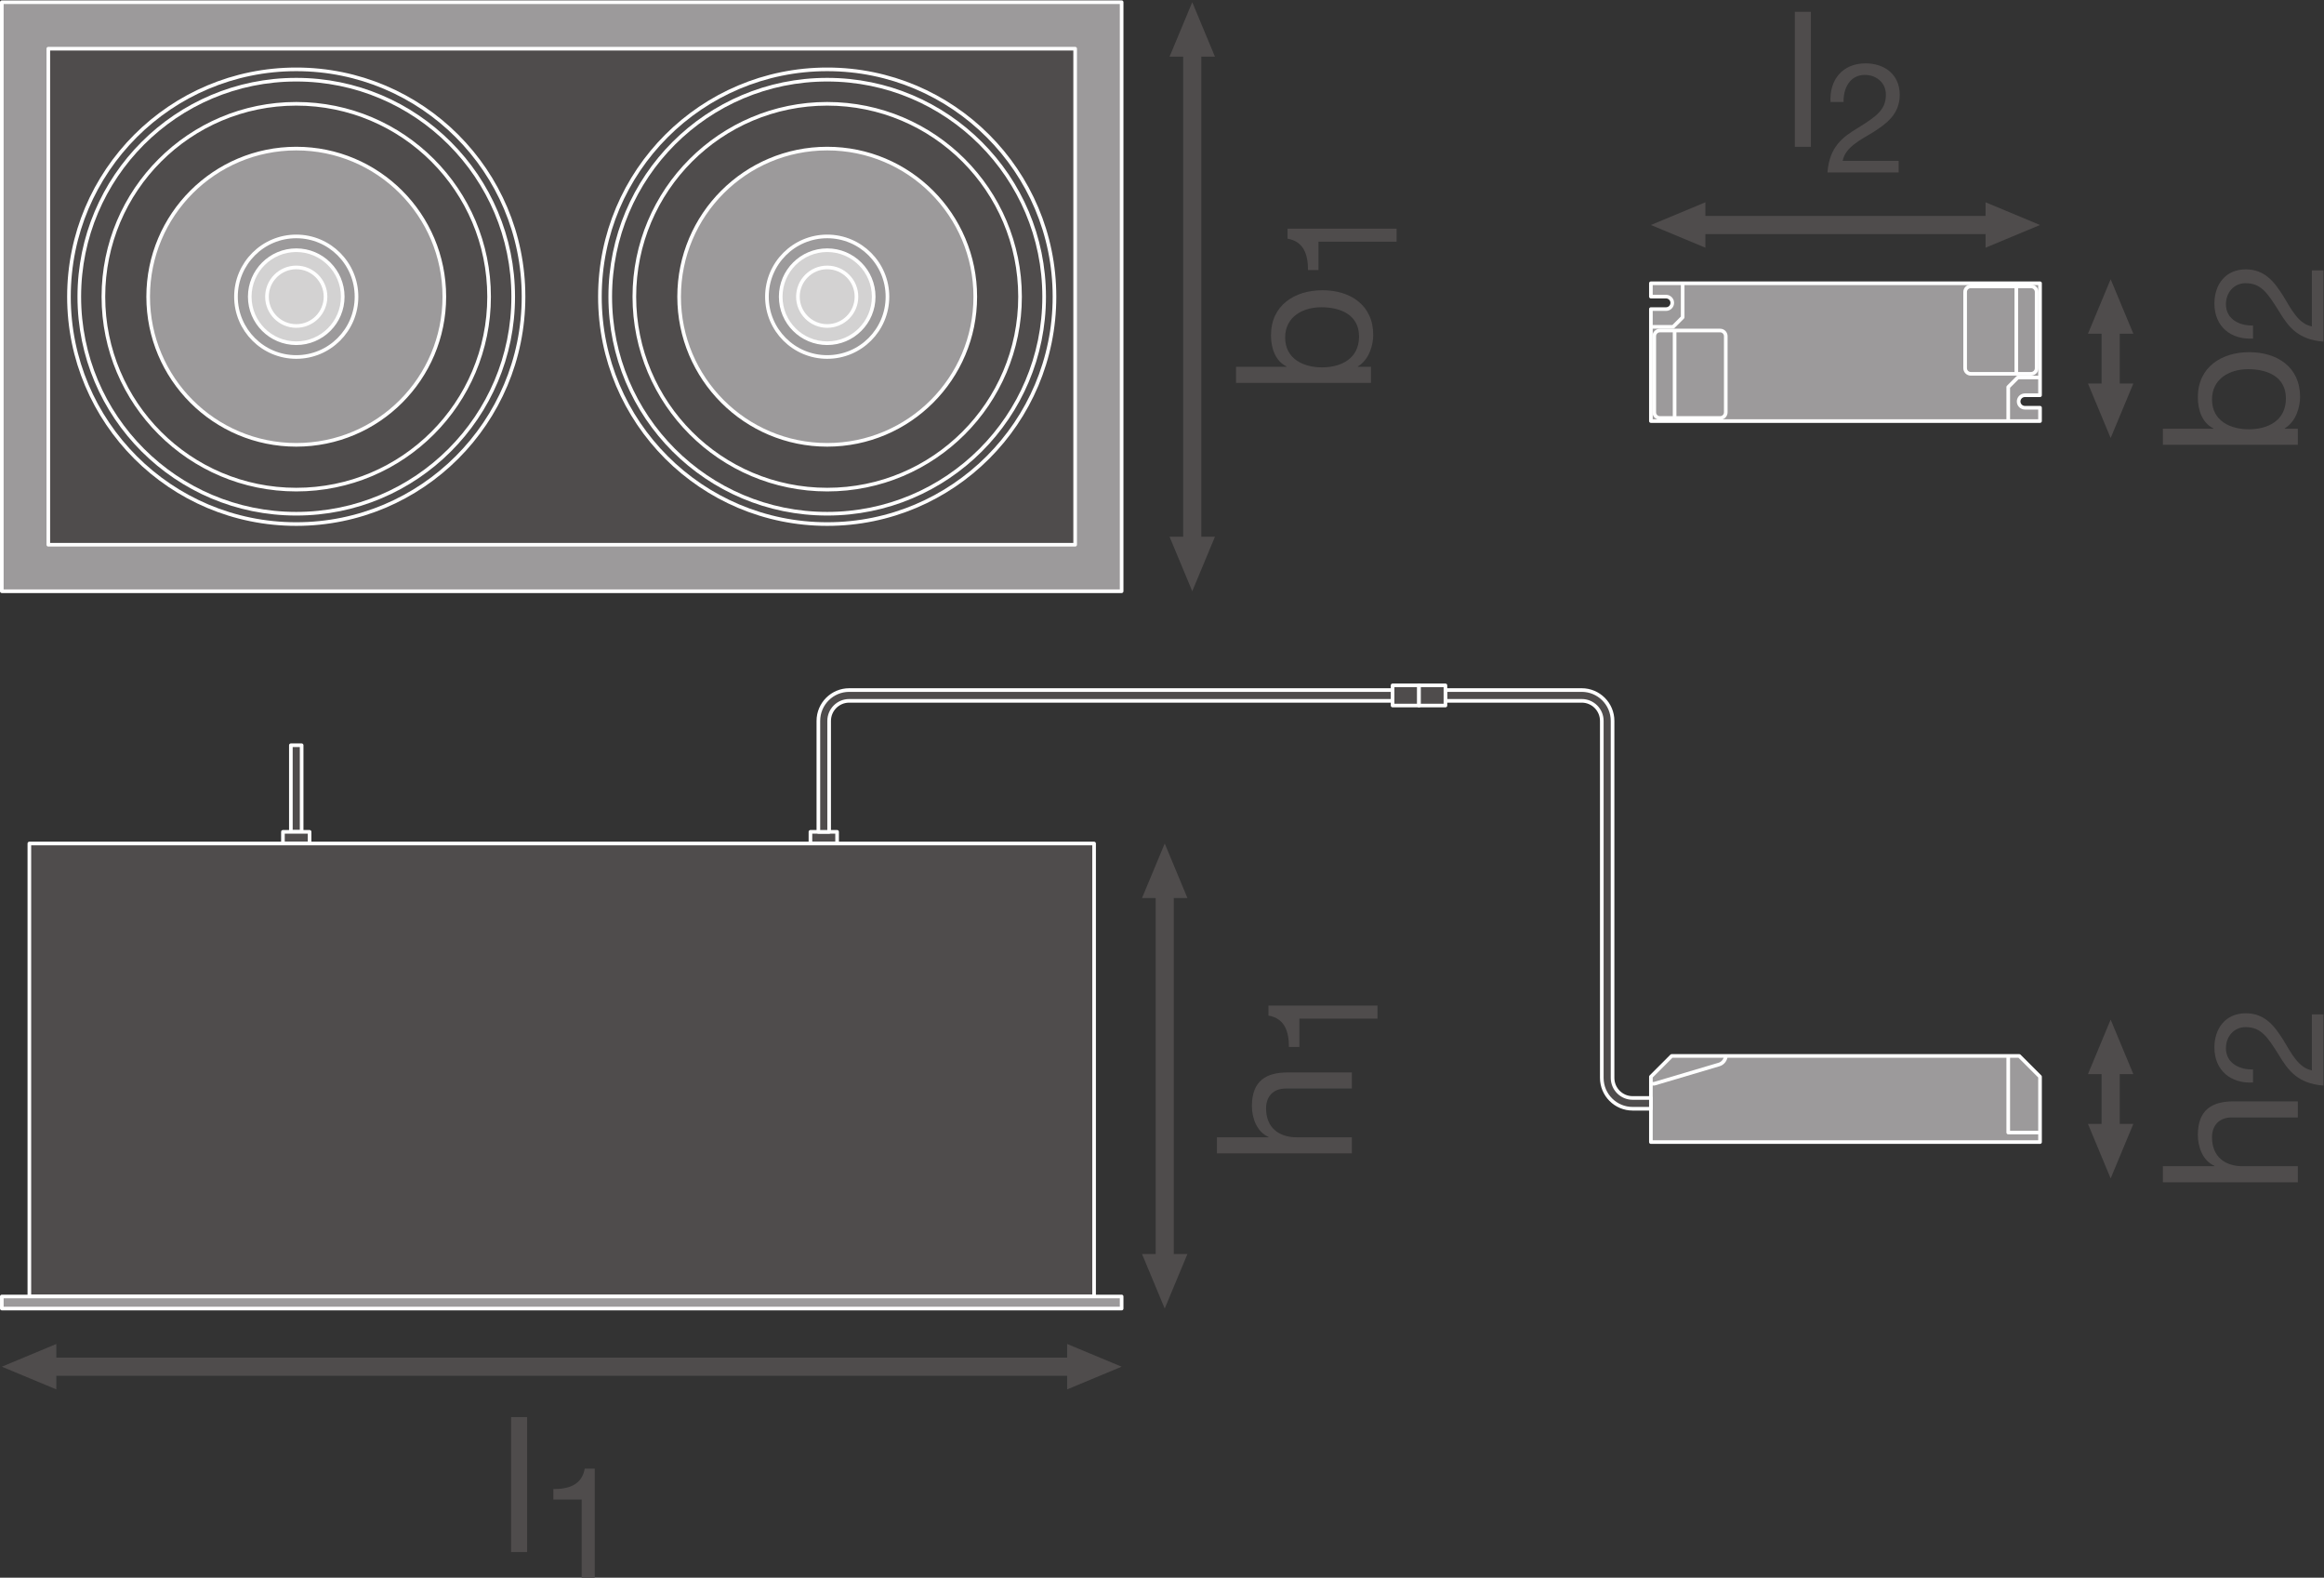 <?xml version="1.0" encoding="UTF-8" standalone="no"?>
<svg
   xmlns:dc="http://purl.org/dc/elements/1.1/"
   xmlns:cc="http://creativecommons.org/ns#"
   xmlns:rdf="http://www.w3.org/1999/02/22-rdf-syntax-ns#"
   xmlns:svg="http://www.w3.org/2000/svg"
   xmlns="http://www.w3.org/2000/svg"
   viewBox="0 0 483.52 328.147"
   height="328.147"
   width="483.52"
   xml:space="preserve"
   id="svg2"
   version="1.1"><rect x="0" y="0" width="483.52" height="328.147" fill="#333333" stroke="none"/><defs
     id="defs6" /><g
     transform="matrix(1.333,0,0,-1.333,0,328.147)"
     id="g10"><g
       transform="scale(0.1)"
       id="g12"><path
         id="path14"
         style="fill:#4f4c4c;fill-opacity:1;fill-rule:nonzero;stroke:none"
         d="m 1853.33,504.988 -35.42,-85.039 -35.43,85.039 h 70.85 v 0 0" /><path
         id="path16"
         style="fill:#4f4c4c;fill-opacity:1;fill-rule:nonzero;stroke:none"
         d="m 1853.33,1060.53 -35.42,85.04 -35.43,-85.04 h 70.85 v 0 0" /><path
         id="path18"
         style="fill:none;stroke:#4f4c4c;stroke-width:28.347;stroke-linecap:butt;stroke-linejoin:round;stroke-miterlimit:3.864;stroke-dasharray:none;stroke-opacity:1"
         d="M 1817.91,1079.97 V 485.52" /><path
         id="path20"
         style="fill:#4f4c4c;fill-opacity:1;fill-rule:nonzero;stroke:none"
         d="M 3329.75,708.031 3294.32,623 l -35.43,85.031 h 70.86 v 0 0" /><path
         id="path22"
         style="fill:#4f4c4c;fill-opacity:1;fill-rule:nonzero;stroke:none"
         d="m 3329.75,785.719 -35.43,85.043 -35.43,-85.043 h 70.86 v 0 0" /><path
         id="path24"
         style="fill:none;stroke:#4f4c4c;stroke-width:28.347;stroke-linecap:butt;stroke-linejoin:round;stroke-miterlimit:3.864;stroke-dasharray:none;stroke-opacity:1"
         d="M 3294.32,805.16 V 688.57" /><path
         id="path26"
         style="fill:#4f4c4c;fill-opacity:1;fill-rule:nonzero;stroke:none"
         d="m 3329.75,1863.31 -35.43,-85.04 -35.43,85.04 h 70.86 v 0 0" /><path
         id="path28"
         style="fill:#4f4c4c;fill-opacity:1;fill-rule:nonzero;stroke:none"
         d="m 3329.75,1940.99 -35.43,85.04 -35.43,-85.04 h 70.86 v 0 0" /><path
         id="path30"
         style="fill:none;stroke:#4f4c4c;stroke-width:28.347;stroke-linecap:butt;stroke-linejoin:round;stroke-miterlimit:3.864;stroke-dasharray:none;stroke-opacity:1"
         d="M 3294.32,1960.43 V 1843.84" /><path
         id="path32"
         style="fill:#4f4c4c;fill-opacity:1;fill-rule:nonzero;stroke:none"
         d="m 2661.76,2075.22 -85.04,35.43 85.04,35.43 z" /><path
         id="path34"
         style="fill:#4f4c4c;fill-opacity:1;fill-rule:nonzero;stroke:none"
         d="m 3099.04,2075.22 85.04,35.43 -85.04,35.43 z" /><path
         id="path36"
         style="fill:none;stroke:#4f4c4c;stroke-width:28.347;stroke-linecap:butt;stroke-linejoin:round;stroke-miterlimit:3.864;stroke-dasharray:none;stroke-opacity:1"
         d="m 3118.49,2110.65 h -476.2" /><path
         id="path38"
         style="fill:#4f4c4c;fill-opacity:1;fill-rule:nonzero;stroke:none"
         d="m 1896.31,1624.24 -35.43,-85.04 -35.43,85.04 h 70.86 v 0 0" /><path
         id="path40"
         style="fill:#4f4c4c;fill-opacity:1;fill-rule:nonzero;stroke:none"
         d="m 1896.31,2373.27 -35.43,85.03 -35.43,-85.03 h 70.86 v 0 0" /><path
         id="path42"
         style="fill:none;stroke:#4f4c4c;stroke-width:28.347;stroke-linecap:butt;stroke-linejoin:round;stroke-miterlimit:3.864;stroke-dasharray:none;stroke-opacity:1"
         d="M 1860.88,2392.7 V 1604.77" /><path
         id="path44"
         style="fill:#9c9a9b;fill-opacity:1;fill-rule:nonzero;stroke:none"
         d="m 2600.33,1998.92 c 5.38,0 9.74,-4.36 9.74,-9.74 0,-5.39 -4.36,-9.75 -9.74,-9.75 h -23.61 v -174.71 h 607.36 v 20.8 h -23.63 c -5.37,0 -9.75,4.37 -9.75,9.75 0,5.39 4.38,9.75 9.75,9.75 h 23.63 v 174.7 h -607.36 v -20.8 h 23.61" /><path
         id="path46"
         style="fill:none;stroke:#ffffff;stroke-width:5.669;stroke-linecap:butt;stroke-linejoin:round;stroke-miterlimit:10;stroke-dasharray:none;stroke-opacity:1"
         d="m 2600.33,1998.92 c 5.38,0 9.74,-4.36 9.74,-9.74 0,-5.39 -4.36,-9.75 -9.74,-9.75 h -23.61 v -174.71 h 607.36 v 20.8 h -23.63 c -5.37,0 -9.75,4.37 -9.75,9.75 0,5.39 4.38,9.75 9.75,9.75 h 23.63 v 174.7 h -607.36 v -20.8 z" /><path
         id="path48"
         style="fill:none;stroke:#ffffff;stroke-width:5.669;stroke-linecap:butt;stroke-linejoin:round;stroke-miterlimit:10;stroke-dasharray:none;stroke-opacity:1"
         d="m 2626.31,2019.72 v -53.09 l -14.91,-14.92 h -34.68" /><path
         id="path50"
         style="fill:none;stroke:#ffffff;stroke-width:5.669;stroke-linecap:butt;stroke-linejoin:round;stroke-miterlimit:10;stroke-dasharray:none;stroke-opacity:1"
         d="m 2693.58,1818.33 c 0,-4.85 -3.92,-8.78 -8.78,-8.78 h -94.01 c -4.87,0 -8.8,3.93 -8.8,8.78 v 118.87 c 0,4.85 3.93,8.79 8.8,8.79 h 94.01 c 4.86,0 8.78,-3.94 8.78,-8.79 z" /><path
         id="path52"
         style="fill:none;stroke:#ffffff;stroke-width:5.669;stroke-linecap:butt;stroke-linejoin:round;stroke-miterlimit:10;stroke-dasharray:none;stroke-opacity:1"
         d="M 2613.72,1945.99 V 1809.55" /><path
         id="path54"
         style="fill:none;stroke:#ffffff;stroke-width:5.669;stroke-linecap:butt;stroke-linejoin:round;stroke-miterlimit:10;stroke-dasharray:none;stroke-opacity:1"
         d="m 3134.47,1804.72 v 53.1 l 14.91,14.91 h 34.7" /><path
         id="path56"
         style="fill:none;stroke:#ffffff;stroke-width:5.669;stroke-linecap:butt;stroke-linejoin:round;stroke-miterlimit:10;stroke-dasharray:none;stroke-opacity:1"
         d="m 3067.19,2006.12 c 0,4.84 3.93,8.78 8.79,8.78 H 3170 c 4.84,0 8.81,-3.94 8.81,-8.78 v -118.87 c 0,-4.85 -3.97,-8.8 -8.81,-8.8 h -94.02 c -4.86,0 -8.79,3.95 -8.79,8.8 z" /><path
         id="path58"
         style="fill:none;stroke:#ffffff;stroke-width:5.669;stroke-linecap:butt;stroke-linejoin:round;stroke-miterlimit:10;stroke-dasharray:none;stroke-opacity:1"
         d="M 3147.07,1878.45 V 2014.9" /><path
         id="path60"
         style="fill:#9c9a9b;fill-opacity:1;fill-rule:nonzero;stroke:none"
         d="m 3151.68,814.07 h -542.55 l -32.41,-32.402 V 679.68 h 607.36 v 101.988 l -32.4,32.402" /><path
         id="path62"
         style="fill:none;stroke:#ffffff;stroke-width:5.669;stroke-linecap:butt;stroke-linejoin:round;stroke-miterlimit:10;stroke-dasharray:none;stroke-opacity:1"
         d="m 3151.68,814.07 h -542.55 l -32.41,-32.402 V 679.68 h 607.36 v 101.988 z" /><path
         id="path64"
         style="fill:none;stroke:#ffffff;stroke-width:5.669;stroke-linecap:butt;stroke-linejoin:round;stroke-miterlimit:10;stroke-dasharray:none;stroke-opacity:1"
         d="m 2693.58,814.07 c 0,-5.64 -4.57,-11.582 -10.23,-13.25 l -101.36,-30.09 h -5.27" /><path
         id="path66"
         style="fill:none;stroke:#ffffff;stroke-width:5.669;stroke-linecap:butt;stroke-linejoin:round;stroke-miterlimit:10;stroke-dasharray:none;stroke-opacity:1"
         d="M 3134.47,814.07 V 694.609 h 49.61" /><path
         id="path68"
         style="fill:#4f4c4c;fill-opacity:1;fill-rule:nonzero;stroke:none"
         d="M 87.887,293.789 2.848,329.219 87.887,364.648 Z" /><path
         id="path70"
         style="fill:#4f4c4c;fill-opacity:1;fill-rule:nonzero;stroke:none"
         d="m 1665.61,293.789 85.04,35.43 -85.04,35.429 z" /><path
         id="path72"
         style="fill:none;stroke:#4f4c4c;stroke-width:28.347;stroke-linecap:butt;stroke-linejoin:round;stroke-miterlimit:3.864;stroke-dasharray:none;stroke-opacity:1"
         d="M 1685.05,329.219 H 68.414" /><path
         id="path74"
         style="fill:#9c9a9b;fill-opacity:1;fill-rule:nonzero;stroke:none"
         d="M 1750.65,1539.2 H 2.836 v 919.1 H 1750.65 v -919.1" /><path
         id="path76"
         style="fill:none;stroke:#ffffff;stroke-width:5.669;stroke-linecap:butt;stroke-linejoin:round;stroke-miterlimit:10;stroke-dasharray:none;stroke-opacity:1"
         d="M 1750.65,1539.2 H 2.836 v 919.1 H 1750.65 Z" /><path
         id="path78"
         style="fill:#4f4c4c;fill-opacity:1;fill-rule:nonzero;stroke:none"
         d="M 1678.1,1611.76 H 75.394 v 773.99 H 1678.1 v -773.99" /><path
         id="path80"
         style="fill:none;stroke:#ffffff;stroke-width:5.669;stroke-linecap:butt;stroke-linejoin:round;stroke-miterlimit:10;stroke-dasharray:none;stroke-opacity:1"
         d="M 1678.1,1611.76 H 75.394 v 773.99 H 1678.1 Z" /><path
         id="path82"
         style="fill:#4f4c4c;fill-opacity:1;fill-rule:nonzero;stroke:none"
         d="m 1645.84,1998.75 c 0,-195.91 -158.83,-354.73 -354.74,-354.73 -195.93,0 -354.748,158.82 -354.748,354.73 0,195.93 158.818,354.75 354.748,354.75 195.91,0 354.74,-158.82 354.74,-354.75" /><path
         id="path84"
         style="fill:none;stroke:#ffffff;stroke-width:5.669;stroke-linecap:butt;stroke-linejoin:round;stroke-miterlimit:10;stroke-dasharray:none;stroke-opacity:1"
         d="m 1645.84,1998.75 c 0,-195.91 -158.83,-354.73 -354.74,-354.73 -195.93,0 -354.748,158.82 -354.748,354.73 0,195.93 158.818,354.75 354.748,354.75 195.91,0 354.74,-158.82 354.74,-354.75 z" /><path
         id="path86"
         style="fill:#4f4c4c;fill-opacity:1;fill-rule:nonzero;stroke:none"
         d="m 1629.72,1998.75 c 0,-187.01 -151.61,-338.62 -338.62,-338.62 -187.02,0 -338.635,151.61 -338.635,338.62 0,187.02 151.615,338.63 338.635,338.63 187.01,0 338.62,-151.61 338.62,-338.63" /><path
         id="path88"
         style="fill:none;stroke:#ffffff;stroke-width:5.669;stroke-linecap:butt;stroke-linejoin:round;stroke-miterlimit:10;stroke-dasharray:none;stroke-opacity:1"
         d="m 1629.72,1998.75 c 0,-187.01 -151.61,-338.62 -338.62,-338.62 -187.02,0 -338.635,151.61 -338.635,338.62 0,187.02 151.615,338.63 338.635,338.63 187.01,0 338.62,-151.61 338.62,-338.63 z" /><path
         id="path90"
         style="fill:#4f4c4c;fill-opacity:1;fill-rule:nonzero;stroke:none"
         d="m 1592.08,1998.75 c 0,-166.24 -134.75,-300.99 -300.98,-300.99 -166.24,0 -300.998,134.75 -300.998,300.99 0,166.24 134.758,301 300.998,301 166.23,0 300.98,-134.76 300.98,-301" /><path
         id="path92"
         style="fill:none;stroke:#ffffff;stroke-width:5.669;stroke-linecap:butt;stroke-linejoin:round;stroke-miterlimit:10;stroke-dasharray:none;stroke-opacity:1"
         d="m 1592.08,1998.75 c 0,-166.24 -134.75,-300.99 -300.98,-300.99 -166.24,0 -300.998,134.75 -300.998,300.99 0,166.24 134.758,301 300.998,301 166.23,0 300.98,-134.76 300.98,-301 z" /><path
         id="path94"
         style="fill:#9c9a9b;fill-opacity:1;fill-rule:nonzero;stroke:none"
         d="m 1522.21,1998.75 c 0,-127.64 -103.46,-231.12 -231.11,-231.12 -127.65,0 -231.12,103.48 -231.12,231.12 0,127.64 103.47,231.12 231.12,231.12 127.65,0 231.11,-103.48 231.11,-231.12" /><path
         id="path96"
         style="fill:none;stroke:#ffffff;stroke-width:5.669;stroke-linecap:butt;stroke-linejoin:round;stroke-miterlimit:10;stroke-dasharray:none;stroke-opacity:1"
         d="m 1522.21,1998.75 c 0,-127.64 -103.46,-231.12 -231.11,-231.12 -127.65,0 -231.12,103.48 -231.12,231.12 0,127.64 103.47,231.12 231.12,231.12 127.65,0 231.11,-103.48 231.11,-231.12 z" /><path
         id="path98"
         style="fill:#9c9a9b;fill-opacity:1;fill-rule:nonzero;stroke:none"
         d="m 1385.15,1998.75 c 0,-51.94 -42.11,-94.06 -94.05,-94.06 -51.95,0 -94.07,42.12 -94.07,94.06 0,51.95 42.12,94.07 94.07,94.07 51.94,0 94.05,-42.12 94.05,-94.07" /><path
         id="path100"
         style="fill:none;stroke:#ffffff;stroke-width:5.669;stroke-linecap:butt;stroke-linejoin:round;stroke-miterlimit:10;stroke-dasharray:none;stroke-opacity:1"
         d="m 1385.15,1998.75 c 0,-51.94 -42.11,-94.06 -94.05,-94.06 -51.95,0 -94.07,42.12 -94.07,94.06 0,51.95 42.12,94.07 94.07,94.07 51.94,0 94.05,-42.12 94.05,-94.07 z" /><path
         id="path102"
         style="fill:#d3d2d2;fill-opacity:1;fill-rule:nonzero;stroke:none"
         d="m 1363.65,1998.75 c 0,-40.07 -32.48,-72.55 -72.55,-72.55 -40.08,0 -72.58,32.48 -72.58,72.55 0,40.07 32.5,72.56 72.58,72.56 40.07,0 72.55,-32.49 72.55,-72.56" /><path
         id="path104"
         style="fill:none;stroke:#ffffff;stroke-width:5.669;stroke-linecap:butt;stroke-linejoin:round;stroke-miterlimit:10;stroke-dasharray:none;stroke-opacity:1"
         d="m 1363.65,1998.75 c 0,-40.07 -32.48,-72.55 -72.55,-72.55 -40.08,0 -72.58,32.48 -72.58,72.55 0,40.07 32.5,72.56 72.58,72.56 40.07,0 72.55,-32.49 72.55,-72.56 z" /><path
         id="path106"
         style="fill:#d3d2d2;fill-opacity:1;fill-rule:nonzero;stroke:none"
         d="m 1336.78,1998.75 c 0,-25.23 -20.45,-45.68 -45.68,-45.68 -25.24,0 -45.7,20.45 -45.7,45.68 0,25.23 20.46,45.69 45.7,45.69 25.23,0 45.68,-20.46 45.68,-45.69" /><path
         id="path108"
         style="fill:none;stroke:#ffffff;stroke-width:5.669;stroke-linecap:butt;stroke-linejoin:round;stroke-miterlimit:10;stroke-dasharray:none;stroke-opacity:1"
         d="m 1336.78,1998.75 c 0,-25.23 -20.45,-45.68 -45.68,-45.68 -25.24,0 -45.7,20.45 -45.7,45.68 0,25.23 20.46,45.69 45.7,45.69 25.23,0 45.68,-20.46 45.68,-45.69 z" /><path
         id="path110"
         style="fill:#4f4c4c;fill-opacity:1;fill-rule:nonzero;stroke:none"
         d="m 817.133,1998.75 c 0,-195.91 -158.828,-354.73 -354.735,-354.73 -195.937,0 -354.765,158.82 -354.765,354.73 0,195.93 158.828,354.75 354.765,354.75 195.907,0 354.735,-158.82 354.735,-354.75" /><path
         id="path112"
         style="fill:none;stroke:#ffffff;stroke-width:5.669;stroke-linecap:butt;stroke-linejoin:round;stroke-miterlimit:10;stroke-dasharray:none;stroke-opacity:1"
         d="m 817.133,1998.75 c 0,-195.91 -158.828,-354.73 -354.735,-354.73 -195.937,0 -354.765,158.82 -354.765,354.73 0,195.93 158.828,354.75 354.765,354.75 195.907,0 354.735,-158.82 354.735,-354.75 z" /><path
         id="path114"
         style="fill:#4f4c4c;fill-opacity:1;fill-rule:nonzero;stroke:none"
         d="m 801.012,1998.75 c 0,-187.01 -151.602,-338.62 -338.614,-338.62 -187.031,0 -338.632,151.61 -338.632,338.62 0,187.02 151.601,338.63 338.632,338.63 187.012,0 338.614,-151.61 338.614,-338.63" /><path
         id="path116"
         style="fill:none;stroke:#ffffff;stroke-width:5.669;stroke-linecap:butt;stroke-linejoin:round;stroke-miterlimit:10;stroke-dasharray:none;stroke-opacity:1"
         d="m 801.012,1998.75 c 0,-187.01 -151.602,-338.62 -338.614,-338.62 -187.031,0 -338.632,151.61 -338.632,338.62 0,187.02 151.601,338.63 338.632,338.63 187.012,0 338.614,-151.61 338.614,-338.63 z" /><path
         id="path118"
         style="fill:#4f4c4c;fill-opacity:1;fill-rule:nonzero;stroke:none"
         d="m 763.375,1998.75 c 0,-166.24 -134.758,-300.99 -300.977,-300.99 -166.25,0 -301.007,134.75 -301.007,300.99 0,166.24 134.757,301 301.007,301 166.219,0 300.977,-134.76 300.977,-301" /><path
         id="path120"
         style="fill:none;stroke:#ffffff;stroke-width:5.669;stroke-linecap:butt;stroke-linejoin:round;stroke-miterlimit:10;stroke-dasharray:none;stroke-opacity:1"
         d="m 763.375,1998.75 c 0,-166.24 -134.758,-300.99 -300.977,-300.99 -166.25,0 -301.007,134.75 -301.007,300.99 0,166.24 134.757,301 301.007,301 166.219,0 300.977,-134.76 300.977,-301 z" /><path
         id="path122"
         style="fill:#9c9a9b;fill-opacity:1;fill-rule:nonzero;stroke:none"
         d="m 693.512,1998.75 c 0,-127.64 -103.477,-231.12 -231.114,-231.12 -127.656,0 -231.132,103.48 -231.132,231.12 0,127.64 103.476,231.12 231.132,231.12 127.637,0 231.114,-103.48 231.114,-231.12" /><path
         id="path124"
         style="fill:none;stroke:#ffffff;stroke-width:5.669;stroke-linecap:butt;stroke-linejoin:round;stroke-miterlimit:10;stroke-dasharray:none;stroke-opacity:1"
         d="m 693.512,1998.75 c 0,-127.64 -103.477,-231.12 -231.114,-231.12 -127.656,0 -231.132,103.48 -231.132,231.12 0,127.64 103.476,231.12 231.132,231.12 127.637,0 231.114,-103.48 231.114,-231.12 z" /><path
         id="path126"
         style="fill:#9c9a9b;fill-opacity:1;fill-rule:nonzero;stroke:none"
         d="m 556.441,1998.75 c 0,-51.94 -42.109,-94.06 -94.043,-94.06 -51.953,0 -94.082,42.12 -94.082,94.06 0,51.95 42.129,94.07 94.082,94.07 51.934,0 94.043,-42.12 94.043,-94.07" /><path
         id="path128"
         style="fill:none;stroke:#ffffff;stroke-width:5.669;stroke-linecap:butt;stroke-linejoin:round;stroke-miterlimit:10;stroke-dasharray:none;stroke-opacity:1"
         d="m 556.441,1998.75 c 0,-51.94 -42.109,-94.06 -94.043,-94.06 -51.953,0 -94.082,42.12 -94.082,94.06 0,51.95 42.129,94.07 94.082,94.07 51.934,0 94.043,-42.12 94.043,-94.07 z" /><path
         id="path130"
         style="fill:#d3d2d2;fill-opacity:1;fill-rule:nonzero;stroke:none"
         d="m 534.945,1998.75 c 0,-40.07 -32.48,-72.55 -72.547,-72.55 -40.089,0 -72.578,32.48 -72.578,72.55 0,40.07 32.489,72.56 72.578,72.56 40.067,0 72.547,-32.49 72.547,-72.56" /><path
         id="path132"
         style="fill:none;stroke:#ffffff;stroke-width:5.669;stroke-linecap:butt;stroke-linejoin:round;stroke-miterlimit:10;stroke-dasharray:none;stroke-opacity:1"
         d="m 534.945,1998.75 c 0,-40.07 -32.48,-72.55 -72.547,-72.55 -40.089,0 -72.578,32.48 -72.578,72.55 0,40.07 32.489,72.56 72.578,72.56 40.067,0 72.547,-32.49 72.547,-72.56 z" /><path
         id="path134"
         style="fill:#d3d2d2;fill-opacity:1;fill-rule:nonzero;stroke:none"
         d="m 508.082,1998.75 c 0,-25.23 -20.461,-45.68 -45.684,-45.68 -25.246,0 -45.703,20.45 -45.703,45.68 0,25.23 20.457,45.69 45.703,45.69 25.223,0 45.684,-20.46 45.684,-45.69" /><path
         id="path136"
         style="fill:none;stroke:#ffffff;stroke-width:5.669;stroke-linecap:butt;stroke-linejoin:round;stroke-miterlimit:10;stroke-dasharray:none;stroke-opacity:1"
         d="m 508.082,1998.75 c 0,-25.23 -20.461,-45.68 -45.684,-45.68 -25.246,0 -45.703,20.45 -45.703,45.68 0,25.23 20.457,45.69 45.703,45.69 25.223,0 45.684,-20.46 45.684,-45.69 z" /><path
         id="path138"
         style="fill:#4f4c4c;fill-opacity:1;fill-rule:nonzero;stroke:none"
         d="m 470.797,1298.89 v -135.11 h -16.809 v 135.11 h 16.809" /><path
         id="path140"
         style="fill:none;stroke:#ffffff;stroke-width:5.669;stroke-linecap:butt;stroke-linejoin:round;stroke-miterlimit:10;stroke-dasharray:none;stroke-opacity:1"
         d="m 470.797,1298.89 v -135.11 h -16.809 v 135.11 z" /><path
         id="path142"
         style="fill:#4f4c4c;fill-opacity:1;fill-rule:nonzero;stroke:none"
         d="m 1264.94,1163.78 h 41.6 v -18.21 h -41.6 v 18.21" /><path
         id="path144"
         style="fill:none;stroke:#ffffff;stroke-width:5.669;stroke-linecap:butt;stroke-linejoin:round;stroke-miterlimit:10;stroke-dasharray:none;stroke-opacity:1"
         d="m 1264.94,1163.78 h 41.6 v -18.21 h -41.6 z" /><path
         id="path146"
         style="fill:#4f4c4c;fill-opacity:1;fill-rule:nonzero;stroke:none"
         d="m 441.598,1163.78 h 41.601 v -18.21 h -41.601 v 18.21" /><path
         id="path148"
         style="fill:none;stroke:#ffffff;stroke-width:5.669;stroke-linecap:butt;stroke-linejoin:round;stroke-miterlimit:10;stroke-dasharray:none;stroke-opacity:1"
         d="m 441.598,1163.78 h 41.601 v -18.21 h -41.601 z" /><path
         id="path150"
         style="fill:#4f4c4c;fill-opacity:1;fill-rule:nonzero;stroke:none"
         d="M 1707.66,438.762 H 45.824 V 1145.56 H 1707.66 V 438.762" /><path
         id="path152"
         style="fill:none;stroke:#ffffff;stroke-width:5.669;stroke-linecap:butt;stroke-linejoin:round;stroke-miterlimit:10;stroke-dasharray:none;stroke-opacity:1"
         d="M 1707.66,438.762 H 45.824 V 1145.56 H 1707.66 Z" /><path
         id="path154"
         style="fill:#9c9a9b;fill-opacity:1;fill-rule:nonzero;stroke:none"
         d="M 1750.65,419.949 H 2.848 v 18.813 H 1750.65 v -18.813" /><path
         id="path156"
         style="fill:none;stroke:#ffffff;stroke-width:5.669;stroke-linecap:butt;stroke-linejoin:round;stroke-miterlimit:10;stroke-dasharray:none;stroke-opacity:1"
         d="M 1750.65,419.949 H 2.848 v 18.813 H 1750.65 Z" /><path
         id="path158"
         style="fill:#4f4c4c;fill-opacity:1;fill-rule:nonzero;stroke:none"
         d="m 2548.2,748.52 c -17.26,0 -31.3,14.039 -31.3,31.289 V 1336.9 c 0,26.52 -21.57,48.1 -48.11,48.1 h -212.75 v -16.82 h 212.75 c 17.27,0 31.3,-14.04 31.3,-31.28 V 779.809 c 0,-26.528 21.58,-48.11 48.11,-48.11 h 28.52 v 16.821 h -28.52" /><path
         id="path160"
         style="fill:none;stroke:#ffffff;stroke-width:5.669;stroke-linecap:butt;stroke-linejoin:round;stroke-miterlimit:10;stroke-dasharray:none;stroke-opacity:1"
         d="m 2548.2,748.52 c -17.26,0 -31.3,14.039 -31.3,31.289 V 1336.9 c 0,26.52 -21.57,48.1 -48.11,48.1 h -212.75 v -16.82 h 212.75 c 17.27,0 31.3,-14.04 31.3,-31.28 V 779.809 c 0,-26.528 21.58,-48.11 48.11,-48.11 h 28.52 v 16.821 z" /><path
         id="path162"
         style="fill:#4f4c4c;fill-opacity:1;fill-rule:nonzero;stroke:none"
         d="m 2214.79,1360.87 h -41.25 v 31.45 h 41.25 v -31.45" /><path
         id="path164"
         style="fill:none;stroke:#ffffff;stroke-width:5.669;stroke-linecap:butt;stroke-linejoin:round;stroke-miterlimit:10;stroke-dasharray:none;stroke-opacity:1"
         d="m 2214.79,1360.87 h -41.25 v 31.45 h 41.25 z" /><path
         id="path166"
         style="fill:#4f4c4c;fill-opacity:1;fill-rule:nonzero;stroke:none"
         d="m 2214.79,1392.32 h 41.25 v -31.45 h -41.25 v 31.45" /><path
         id="path168"
         style="fill:none;stroke:#ffffff;stroke-width:5.669;stroke-linecap:butt;stroke-linejoin:round;stroke-miterlimit:10;stroke-dasharray:none;stroke-opacity:1"
         d="m 2214.79,1392.32 h 41.25 v -31.45 h -41.25 z" /><path
         id="path170"
         style="fill:#4f4c4c;fill-opacity:1;fill-rule:nonzero;stroke:none"
         d="m 1325.43,1385 c -26.53,0 -48.11,-21.58 -48.11,-48.1 v 0 -173.12 h 16.81 v 173.12 h 0.01 c 0,17.24 14.03,31.28 31.29,31.28 h 848.11 V 1385 h -848.11" /><path
         id="path172"
         style="fill:none;stroke:#ffffff;stroke-width:5.669;stroke-linecap:butt;stroke-linejoin:round;stroke-miterlimit:10;stroke-dasharray:none;stroke-opacity:1"
         d="m 1325.43,1385 c -26.53,0 -48.11,-21.58 -48.11,-48.1 v 0 -173.12 h 16.81 v 173.12 h 0.01 c 0,17.24 14.03,31.28 31.29,31.28 h 848.11 V 1385 Z" /><path
         id="path174"
         style="fill:#4f4c4c;fill-opacity:1;fill-rule:nonzero;stroke:none"
         d="m 1899.4,662.09 v 25.07 h 80.52 v 0.59 c -18.58,7.961 -25.95,30.078 -25.95,48.078 0,40.113 23,52.5 55.74,52.5 H 2110 V 763.25 h -103.24 c -18.87,0 -30.67,-11.789 -30.67,-30.961 0,-30.379 20.35,-45.129 47.78,-45.129 H 2110 v -25.07 h -210.6" /><path
         id="path176"
         style="fill:#4f4c4c;fill-opacity:1;fill-rule:nonzero;stroke:none"
         d="m 2150,892.68 v -20.41 h -121.94 v -44.161 h -16.32 c 0,23.282 -5.99,44.411 -31.92,48.961 v 15.61 H 2150" /><path
         id="path178"
         style="fill:#4f4c4c;fill-opacity:1;fill-rule:nonzero;stroke:none"
         d="m 2005.88,1935.11 c 0,-33.93 29.2,-46.61 57.51,-46.61 29.8,0 57.82,13.57 57.82,48.08 0,34.21 -29.2,45.72 -58.99,45.72 -28.61,0 -56.34,-14.75 -56.34,-47.19 z m -76.69,-70.8 v 25.08 h 78.75 v 0.59 c -16.8,8.25 -24.18,27.43 -24.18,48.66 0,46.9 37.16,70.2 80.23,70.2 43.36,0 79.34,-23 79.34,-69.61 0,-15.34 -5.9,-38.34 -23.89,-49.25 v -0.59 h 20.35 v -25.08 h -210.6" /><path
         id="path180"
         style="fill:#4f4c4c;fill-opacity:1;fill-rule:nonzero;stroke:none"
         d="m 2179.79,2104.93 v -20.4 h -121.93 v -44.16 h -16.32 c 0,23.28 -6,44.4 -31.93,48.96 v 15.6 h 170.18" /><path
         id="path182"
         style="fill:#4f4c4c;fill-opacity:1;fill-rule:nonzero;stroke:none"
         d="m 3375.83,616.949 v 25.071 h 80.52 v 0.589 c -18.57,7.961 -25.94,30.09 -25.94,48.082 0,40.11 22.99,52.5 55.74,52.5 h 100.28 v -25.07 H 3483.2 c -18.88,0 -30.68,-11.801 -30.68,-30.973 0,-30.378 20.36,-45.128 47.79,-45.128 h 86.12 v -25.071 h -210.6" /><path
         id="path184"
         style="fill:#4f4c4c;fill-opacity:1;fill-rule:nonzero;stroke:none"
         d="m 3516.5,772.648 c -34.56,-1.918 -60.25,18.723 -60.25,54.731 0,29.519 17.29,53.281 48.97,53.281 30,0 44.88,-20.16 58.33,-41.281 12.71,-21.117 23.99,-43.918 44.88,-47.77 v 87.371 h 18 V 767.852 c -40.09,3.117 -55.2,23.757 -69.61,47.769 -18,28.801 -28.07,43.438 -51.84,43.438 -18.48,0 -30.73,-14.879 -30.73,-32.879 0,-23.77 21.85,-33.84 42.25,-33.129 v -20.403" /><path
         id="path186"
         style="fill:#4f4c4c;fill-opacity:1;fill-rule:nonzero;stroke:none"
         d="m 3452.52,1838.48 c 0,-33.92 29.2,-46.6 57.51,-46.6 29.8,0 57.82,13.57 57.82,48.08 0,34.21 -29.2,45.72 -58.99,45.72 -28.61,0 -56.34,-14.75 -56.34,-47.2 z m -76.69,-70.79 v 25.08 h 78.75 v 0.59 c -16.8,8.25 -24.17,27.43 -24.17,48.66 0,46.9 37.15,70.2 80.22,70.2 43.36,0 79.34,-23.01 79.34,-69.61 0,-15.34 -5.9,-38.34 -23.89,-49.25 v -0.59 h 20.35 v -25.08 h -210.6" /><path
         id="path188"
         style="fill:#4f4c4c;fill-opacity:1;fill-rule:nonzero;stroke:none"
         d="m 3516.5,1933.43 c -34.56,-1.92 -60.25,18.71 -60.25,54.72 0,29.52 17.29,53.28 48.97,53.28 30,0 44.88,-20.16 58.33,-41.28 12.71,-21.12 23.99,-43.92 44.88,-47.76 v 87.36 h 18 v -111.12 c -40.09,3.12 -55.2,23.76 -69.61,47.76 -18,28.8 -28.07,43.44 -51.84,43.44 -18.48,0 -30.73,-14.88 -30.73,-32.88 0,-23.76 21.85,-33.84 42.25,-33.13 v -20.39" /><path
         id="path190"
         style="fill:#4f4c4c;fill-opacity:1;fill-rule:nonzero;stroke:none"
         d="m 2801.39,2443.27 h 25.07 v -210.6 h -25.07 v 210.6" /><path
         id="path192"
         style="fill:#4f4c4c;fill-opacity:1;fill-rule:nonzero;stroke:none"
         d="m 2857.08,2302.61 c -1.91,34.55 18.73,60.24 54.73,60.24 29.52,0 53.28,-17.29 53.28,-48.97 0,-30 -20.16,-44.88 -41.28,-58.33 -21.12,-12.71 -43.92,-23.99 -47.77,-44.88 h 87.37 v -18 h -111.12 c 3.12,40.09 23.75,55.21 47.76,69.61 28.8,18 43.44,28.08 43.44,51.85 0,18.48 -14.88,30.72 -32.88,30.72 -23.76,0 -33.84,-21.85 -33.12,-42.24 h -20.41" /><path
         id="path194"
         style="fill:#4f4c4c;fill-opacity:1;fill-rule:nonzero;stroke:none"
         d="m 797.68,250.59 h 25.074 V 40 H 797.68 v 210.59" /><path
         id="path196"
         style="fill:#4f4c4c;fill-opacity:1;fill-rule:nonzero;stroke:none"
         d="m 928.262,0 h -20.407 v 121.93 h -44.16 v 16.32 c 23.282,0 44.407,6 48.961,31.922 h 15.606 V 0" /></g></g></svg>